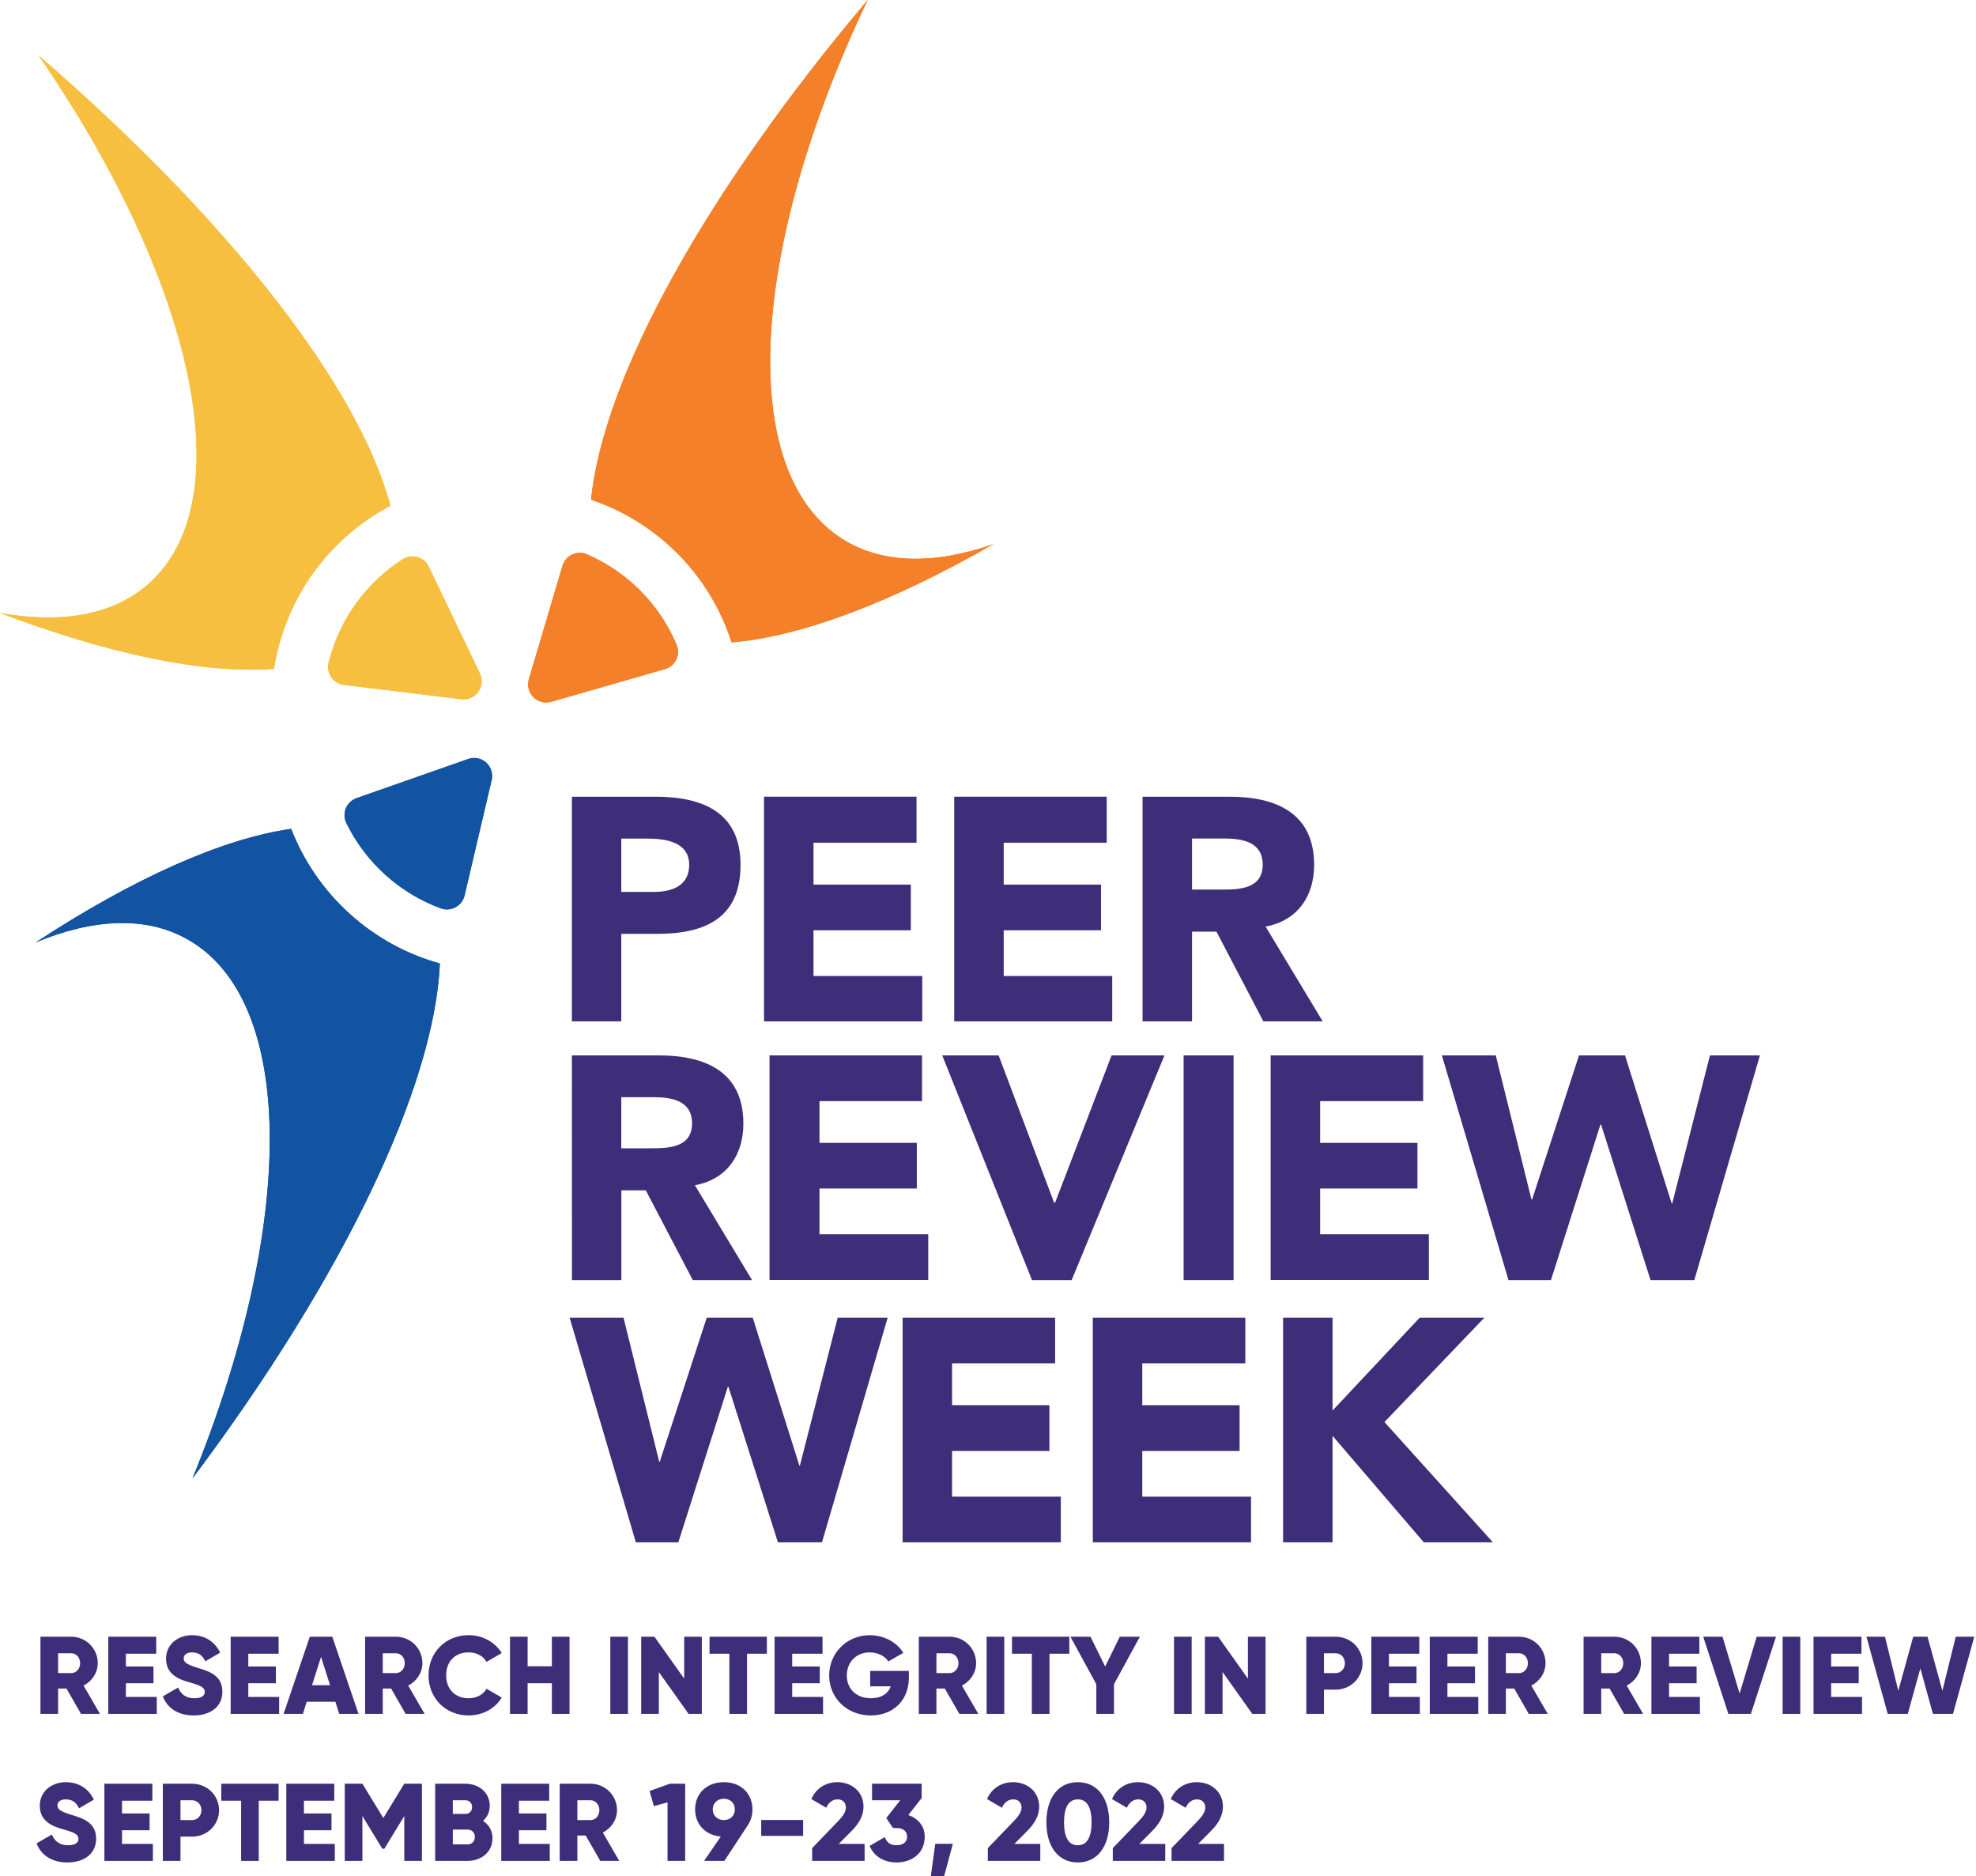 <svg width="158" height="150" viewBox="0 0 158 150" fill="none" xmlns="http://www.w3.org/2000/svg">
<path d="M6.478 137.015H7.994L6.681 134.75C7.36 134.406 7.818 133.719 7.818 132.961C7.818 131.788 6.875 130.845 5.703 130.845H3.235V137.015H4.645V134.988H5.315L6.478 137.015ZM4.645 132.167H5.703C6.09 132.167 6.408 132.511 6.408 132.961C6.408 133.41 6.09 133.754 5.703 133.754H4.645V132.167Z" fill="#3E2D79"/>
<path d="M10.067 135.658V134.565H12.271V133.225H10.067V132.203H12.491V130.845H8.657V137.015H12.535V135.658H10.067Z" fill="#3E2D79"/>
<path d="M15.49 137.138C16.83 137.138 17.782 136.433 17.782 135.243C17.782 133.939 16.733 133.613 15.799 133.331C14.838 133.04 14.688 132.846 14.688 132.564C14.688 132.317 14.908 132.097 15.349 132.097C15.913 132.097 16.204 132.37 16.416 132.811L17.605 132.115C17.156 131.207 16.363 130.722 15.349 130.722C14.283 130.722 13.278 131.409 13.278 132.599C13.278 133.78 14.177 134.221 15.094 134.477C16.019 134.732 16.371 134.882 16.371 135.261C16.371 135.499 16.204 135.763 15.534 135.763C14.838 135.763 14.459 135.42 14.239 134.908L13.022 135.613C13.366 136.521 14.194 137.138 15.49 137.138Z" fill="#3E2D79"/>
<path d="M19.854 135.658V134.565H22.057V133.225H19.854V132.203H22.277V130.845H18.443V137.015H22.321V135.658H19.854Z" fill="#3E2D79"/>
<path d="M27.125 137.015H28.667L26.57 130.845H24.772L22.674 137.015H24.216L24.525 136.045H26.817L27.125 137.015ZM24.948 134.723L25.671 132.458L26.393 134.723H24.948Z" fill="#3E2D79"/>
<path d="M32.437 137.015H33.953L32.639 134.75C33.318 134.406 33.776 133.719 33.776 132.961C33.776 131.788 32.833 130.845 31.661 130.845H29.193V137.015H30.604V134.988H31.273L32.437 137.015ZM30.604 132.167H31.661C32.049 132.167 32.366 132.511 32.366 132.961C32.366 133.41 32.049 133.754 31.661 133.754H30.604V132.167Z" fill="#3E2D79"/>
<path d="M37.473 137.138C38.602 137.138 39.589 136.583 40.117 135.71L38.901 135.005C38.637 135.481 38.099 135.763 37.473 135.763C36.38 135.763 35.675 135.032 35.675 133.93C35.675 132.828 36.38 132.097 37.473 132.097C38.099 132.097 38.628 132.379 38.901 132.855L40.117 132.15C39.58 131.277 38.593 130.722 37.473 130.722C35.614 130.722 34.265 132.115 34.265 133.93C34.265 135.746 35.614 137.138 37.473 137.138Z" fill="#3E2D79"/>
<path d="M44.127 130.845V133.207H42.188V130.845H40.778V137.015H42.188V134.565H44.127V137.015H45.538V130.845H44.127Z" fill="#3E2D79"/>
<path d="M48.8 130.845V137.015H50.21V130.845H48.8Z" fill="#3E2D79"/>
<path d="M54.707 130.845V134.194L52.328 130.845H51.27V137.015H52.68V133.666L55.06 137.015H56.117V130.845H54.707Z" fill="#3E2D79"/>
<path d="M61.317 130.845H56.734V132.203H58.32V137.015H59.73V132.203H61.317V130.845Z" fill="#3E2D79"/>
<path d="M63.344 135.658V134.565H65.548V133.225H63.344V132.203H65.768V130.845H61.934V137.015H65.812V135.658H63.344Z" fill="#3E2D79"/>
<path d="M72.672 133.578H69.579V134.811H71.227C71.007 135.402 70.469 135.763 69.649 135.763C68.451 135.763 67.71 134.997 67.71 133.948C67.71 132.864 68.486 132.097 69.526 132.097C70.222 132.097 70.777 132.414 71.033 132.82L72.232 132.132C71.712 131.304 70.716 130.722 69.535 130.722C67.719 130.722 66.3 132.15 66.3 133.939C66.3 135.71 67.693 137.138 69.632 137.138C71.359 137.138 72.672 135.992 72.672 134.106V133.578Z" fill="#3E2D79"/>
<path d="M76.711 137.015H78.227L76.913 134.75C77.592 134.406 78.05 133.719 78.05 132.961C78.05 131.788 77.107 130.845 75.935 130.845H73.467V137.015H74.877V134.988H75.547L76.711 137.015ZM74.877 132.167H75.935C76.323 132.167 76.64 132.511 76.64 132.961C76.64 133.41 76.323 133.754 75.935 133.754H74.877V132.167Z" fill="#3E2D79"/>
<path d="M78.89 130.845V137.015H80.3V130.845H78.89Z" fill="#3E2D79"/>
<path d="M85.502 130.845H80.919V132.203H82.506V137.015H83.916V132.203H85.502V130.845Z" fill="#3E2D79"/>
<path d="M91.143 130.845H89.539L88.367 133.225L87.195 130.845H85.591L87.662 134.644V137.015H89.072V134.644L91.143 130.845Z" fill="#3E2D79"/>
<path d="M93.874 130.845V137.015H95.284V130.845H93.874Z" fill="#3E2D79"/>
<path d="M99.782 130.845V134.194L97.402 130.845H96.344V137.015H97.755V133.666L100.134 137.015H101.192V130.845H99.782Z" fill="#3E2D79"/>
<path d="M106.788 130.845H104.452V137.015H105.862V135.076H106.788C108.004 135.076 108.947 134.133 108.947 132.961C108.947 131.788 108.004 130.845 106.788 130.845ZM106.788 133.754H105.862V132.167H106.788C107.22 132.167 107.537 132.511 107.537 132.961C107.537 133.41 107.22 133.754 106.788 133.754Z" fill="#3E2D79"/>
<path d="M111.061 135.658V134.565H113.264V133.225H111.061V132.203H113.485V130.845H109.651V137.015H113.529V135.658H111.061Z" fill="#3E2D79"/>
<path d="M115.735 135.658V134.565H117.938V133.225H115.735V132.203H118.158V130.845H114.324V137.015H118.202V135.658H115.735Z" fill="#3E2D79"/>
<path d="M122.241 137.015H123.757L122.444 134.75C123.123 134.406 123.581 133.719 123.581 132.961C123.581 131.788 122.638 130.845 121.466 130.845H118.998V137.015H120.408V134.988H121.078L122.241 137.015ZM120.408 132.167H121.466C121.854 132.167 122.171 132.511 122.171 132.961C122.171 133.41 121.854 133.754 121.466 133.754H120.408V132.167Z" fill="#3E2D79"/>
<path d="M129.867 137.015H131.383L130.07 134.75C130.748 134.406 131.207 133.719 131.207 132.961C131.207 131.788 130.264 130.845 129.091 130.845H126.624V137.015H128.034V134.988H128.704L129.867 137.015ZM128.034 132.167H129.091C129.479 132.167 129.797 132.511 129.797 132.961C129.797 133.41 129.479 133.754 129.091 133.754H128.034V132.167Z" fill="#3E2D79"/>
<path d="M133.456 135.658V134.565H135.66V133.225H133.456V132.203H135.88V130.845H132.046V137.015H135.924V135.658H133.456Z" fill="#3E2D79"/>
<path d="M138.2 137.015H139.998L142.008 130.845H140.465L139.099 135.384L137.733 130.845H136.191L138.2 137.015Z" fill="#3E2D79"/>
<path d="M142.538 130.845V137.015H143.948V130.845H142.538Z" fill="#3E2D79"/>
<path d="M146.418 135.658V134.565H148.622V133.225H146.418V132.203H148.842V130.845H145.008V137.015H148.886V135.658H146.418Z" fill="#3E2D79"/>
<path d="M150.942 137.015H152.546L153.551 133.375L154.555 137.015H156.16L157.861 130.845H156.38L155.313 135.164L154.124 130.845H152.978L151.788 135.164L150.722 130.845H149.241L150.942 137.015Z" fill="#3E2D79"/>
<path d="M5.394 148.89C6.734 148.89 7.686 148.184 7.686 146.995C7.686 145.69 6.637 145.364 5.703 145.082C4.742 144.791 4.592 144.597 4.592 144.315C4.592 144.069 4.812 143.848 5.253 143.848C5.817 143.848 6.108 144.121 6.319 144.562L7.509 143.866C7.06 142.958 6.267 142.473 5.253 142.473C4.187 142.473 3.182 143.161 3.182 144.351C3.182 145.532 4.081 145.972 4.997 146.228C5.923 146.483 6.275 146.633 6.275 147.012C6.275 147.25 6.108 147.515 5.438 147.515C4.742 147.515 4.363 147.171 4.143 146.66L2.926 147.365C3.27 148.273 4.098 148.89 5.394 148.89Z" fill="#3E2D79"/>
<path d="M9.757 147.409V146.316H11.961V144.976H9.757V143.954H12.181V142.597H8.347V148.766H12.225V147.409H9.757Z" fill="#3E2D79"/>
<path d="M15.356 142.597H13.021V148.766H14.431V146.827H15.356C16.573 146.827 17.516 145.884 17.516 144.712C17.516 143.54 16.573 142.597 15.356 142.597ZM15.356 145.505H14.431V143.919H15.356C15.788 143.919 16.105 144.262 16.105 144.712C16.105 145.161 15.788 145.505 15.356 145.505Z" fill="#3E2D79"/>
<path d="M22.276 142.597H17.693V143.954H19.279V148.766H20.689V143.954H22.276V142.597Z" fill="#3E2D79"/>
<path d="M24.303 147.409V146.316H26.506V144.976H24.303V143.954H26.727V142.597H22.893V148.766H26.771V147.409H24.303Z" fill="#3E2D79"/>
<path d="M33.736 142.597H32.326L30.651 145.338L28.977 142.597H27.567V148.766H28.977V145.179L30.572 147.797H30.731L32.326 145.179V148.766H33.736V142.597Z" fill="#3E2D79"/>
<path d="M38.621 145.567C38.956 145.276 39.159 144.871 39.159 144.359C39.159 143.293 38.286 142.597 37.211 142.597H34.796V148.766H37.388C38.489 148.766 39.379 148.052 39.379 146.959C39.379 146.334 39.08 145.858 38.621 145.567ZM37.211 143.919C37.537 143.919 37.749 144.148 37.749 144.465C37.749 144.782 37.529 145.012 37.211 145.012H36.206V143.919H37.211ZM37.388 147.444H36.206V146.263H37.388C37.74 146.263 37.969 146.51 37.969 146.854C37.969 147.197 37.74 147.444 37.388 147.444Z" fill="#3E2D79"/>
<path d="M41.491 147.409V146.316H43.694V144.976H41.491V143.954H43.915V142.597H40.081V148.766H43.959V147.409H41.491Z" fill="#3E2D79"/>
<path d="M47.998 148.766H49.514L48.201 146.501C48.879 146.157 49.337 145.47 49.337 144.712C49.337 143.54 48.395 142.597 47.222 142.597H44.755V148.766H46.165V146.739H46.834L47.998 148.766ZM46.165 143.919H47.222C47.61 143.919 47.927 144.262 47.927 144.712C47.927 145.161 47.61 145.505 47.222 145.505H46.165V143.919Z" fill="#3E2D79"/>
<path d="M53.553 142.597L51.94 143.178L52.283 144.386L53.376 144.086V148.766H54.786V142.597H53.553Z" fill="#3E2D79"/>
<path d="M60.165 144.65C60.165 143.372 59.24 142.473 57.874 142.473C56.517 142.473 55.582 143.372 55.582 144.65C55.582 145.849 56.411 146.721 57.636 146.818L56.296 148.766H57.918L59.804 145.902C60.033 145.558 60.165 145.126 60.165 144.65ZM56.992 144.65C56.992 144.113 57.407 143.795 57.874 143.795C58.35 143.795 58.755 144.104 58.755 144.65C58.755 145.197 58.35 145.505 57.874 145.505C57.407 145.505 56.992 145.188 56.992 144.65Z" fill="#3E2D79"/>
<path d="M60.867 146.765H64.216V145.496H60.867V146.765Z" fill="#3E2D79"/>
<path d="M64.939 148.766H69.134V147.409H67.063L68.085 146.378C68.649 145.814 69.046 145.179 69.046 144.439C69.046 143.196 68.058 142.473 66.957 142.473C66.102 142.473 65.273 142.905 64.877 143.822L66.067 144.518C66.234 144.13 66.543 143.848 66.974 143.848C67.389 143.848 67.635 144.113 67.635 144.5C67.635 144.862 67.371 145.223 67.01 145.593L64.939 147.744V148.766Z" fill="#3E2D79"/>
<path d="M72.628 145.1L73.694 143.742V142.597H69.728V143.919H71.984L70.865 145.338L71.403 146.14H71.694C72.275 146.14 72.531 146.448 72.531 146.827C72.531 147.206 72.275 147.515 71.694 147.515C71.156 147.515 70.891 147.268 70.751 146.862L69.534 147.567C69.913 148.475 70.759 148.89 71.694 148.89C72.883 148.89 73.941 148.184 73.941 146.827C73.941 145.972 73.386 145.364 72.628 145.1Z" fill="#3E2D79"/>
<path d="M76.191 147.4H74.781L74.428 150H75.486L76.191 147.4Z" fill="#3E2D79"/>
<path d="M78.985 148.766H83.18V147.409H81.109L82.131 146.378C82.695 145.814 83.092 145.179 83.092 144.439C83.092 143.196 82.105 142.473 81.003 142.473C80.148 142.473 79.32 142.905 78.923 143.822L80.113 144.518C80.281 144.13 80.589 143.848 81.021 143.848C81.435 143.848 81.682 144.113 81.682 144.5C81.682 144.862 81.418 145.223 81.056 145.593L78.985 147.744V148.766Z" fill="#3E2D79"/>
<path d="M86.181 148.89C87.776 148.89 88.692 147.585 88.692 145.681C88.692 143.778 87.776 142.473 86.181 142.473C84.585 142.473 83.669 143.778 83.669 145.681C83.669 147.585 84.585 148.89 86.181 148.89ZM86.181 147.515C85.44 147.515 85.079 146.871 85.079 145.681C85.079 144.492 85.44 143.848 86.181 143.848C86.921 143.848 87.282 144.492 87.282 145.681C87.282 146.871 86.921 147.515 86.181 147.515Z" fill="#3E2D79"/>
<path d="M88.978 148.766H93.173V147.409H91.102L92.124 146.378C92.688 145.814 93.085 145.179 93.085 144.439C93.085 143.196 92.098 142.473 90.996 142.473C90.141 142.473 89.313 142.905 88.916 143.822L90.106 144.518C90.273 144.13 90.582 143.848 91.014 143.848C91.428 143.848 91.675 144.113 91.675 144.5C91.675 144.862 91.41 145.223 91.049 145.593L88.978 147.744V148.766Z" fill="#3E2D79"/>
<path d="M93.677 148.766H97.872V147.409H95.801L96.823 146.378C97.388 145.814 97.784 145.179 97.784 144.439C97.784 143.196 96.797 142.473 95.695 142.473C94.84 142.473 94.012 142.905 93.615 143.822L94.805 144.518C94.973 144.13 95.281 143.848 95.713 143.848C96.127 143.848 96.374 144.113 96.374 144.5C96.374 144.862 96.11 145.223 95.748 145.593L93.677 147.744V148.766Z" fill="#3E2D79"/>
<path d="M45.545 105.337H49.855L52.709 116.854H52.755L56.512 105.337H60.188L63.916 117.157H63.962L66.982 105.337H70.978L65.726 123.298H62.203L58.247 110.867H58.196L54.239 123.298H50.843L45.545 105.337Z" fill="#3E2D79"/>
<path d="M72.171 105.337H84.365V108.987H76.127V112.335H83.909V115.991H76.127V119.642H84.822V123.298H72.171V105.337Z" fill="#3E2D79"/>
<path d="M87.38 105.337H99.574V108.987H91.336V112.335H99.117V115.991H91.336V119.642H100.03V123.298H87.38V105.337Z" fill="#3E2D79"/>
<path d="M102.594 105.337H106.55V112.764L113.52 105.337H118.693L110.7 113.683L119.372 123.298H113.846L106.55 114.786V123.298H102.594V105.337Z" fill="#3E2D79"/>
<path d="M45.728 63.691H52.396C56.118 63.691 59.212 64.885 59.212 69.147C59.212 73.409 56.358 74.654 52.573 74.654H49.678V81.652H45.728V63.691ZM49.678 71.301H52.316C53.715 71.301 55.107 70.821 55.107 69.147C55.107 67.296 53.229 67.039 51.711 67.039H49.678V71.301Z" fill="#3E2D79"/>
<path d="M61.091 63.691H73.285V67.37H65.047V70.718H72.828V74.368H65.047V78.025H73.741V81.652H61.091V63.691Z" fill="#3E2D79"/>
<path d="M76.299 63.691H88.493V67.37H80.255V70.718H88.036V74.368H80.255V78.025H88.933V81.652H76.299V63.691Z" fill="#3E2D79"/>
<path d="M91.358 63.691H98.306C101.983 63.691 105.077 64.96 105.077 69.147C105.077 71.66 103.729 73.614 101.195 74.071L105.762 81.652H101.018L97.267 74.477H95.315V81.652H91.358V63.691ZM95.315 71.118H97.65C99.094 71.118 100.966 71.066 100.966 69.118C100.966 67.313 99.345 67.033 97.901 67.033H95.315V71.118Z" fill="#3E2D79"/>
<path d="M45.728 84.371H52.67C56.346 84.371 59.44 85.639 59.44 89.827C59.44 92.341 58.099 94.294 55.564 94.751L60.131 102.332H55.393L51.636 95.157H49.684V102.332H45.733L45.728 84.371ZM49.678 91.798H52.013C53.458 91.798 55.336 91.752 55.336 89.798C55.336 87.993 53.715 87.713 52.264 87.713H49.678V91.798Z" fill="#3E2D79"/>
<path d="M61.53 84.371H73.724V88.028H65.526V91.364H73.308V95.014H65.526V98.67H74.221V102.321H61.53V84.371Z" fill="#3E2D79"/>
<path d="M75.34 84.371H79.85L84.285 96.145H84.365L88.881 84.371H93.111L85.69 102.332H82.516L75.34 84.371Z" fill="#3E2D79"/>
<path d="M94.641 84.371H98.637V102.332H94.641V84.371Z" fill="#3E2D79"/>
<path d="M101.6 84.371H113.794V88.028H105.557V91.364H113.338V95.014H105.557V98.67H114.251V102.321H101.6V84.371Z" fill="#3E2D79"/>
<path d="M115.291 84.371H119.601L122.455 95.888H122.507L126.257 84.371H129.934L133.662 96.197H133.713L136.727 84.371H140.723L135.477 102.332H131.977L128.021 89.901H127.97L124.014 102.332H120.617L115.291 84.371Z" fill="#3E2D79"/>
<path d="M27.934 73.026C30 74.908 32.48 76.278 35.172 77.025C34.744 86.851 27.465 102.104 15.391 118.191C23.623 98.025 23.8 79.915 14.889 75.037C11.584 73.22 7.416 73.443 2.843 75.345C10.664 70.227 17.743 67.05 23.281 66.262C24.285 68.848 25.878 71.164 27.934 73.026Z" fill="#1253A2"/>
<path d="M28.498 63.811L37.421 60.681C37.668 60.591 37.934 60.571 38.191 60.621C38.448 60.672 38.686 60.792 38.88 60.968C39.074 61.145 39.216 61.371 39.291 61.622C39.366 61.874 39.371 62.141 39.305 62.395L37.142 71.609C37.092 71.803 37.004 71.985 36.881 72.143C36.758 72.301 36.604 72.432 36.428 72.528C36.252 72.623 36.058 72.681 35.859 72.698C35.659 72.715 35.459 72.691 35.269 72.626C31.948 71.41 29.229 68.953 27.682 65.771C27.598 65.59 27.553 65.393 27.549 65.193C27.545 64.994 27.583 64.796 27.659 64.611C27.736 64.427 27.85 64.261 27.995 64.123C28.139 63.985 28.311 63.879 28.498 63.811Z" fill="#1253A2"/>
<path d="M27.934 73.026C30 74.908 32.48 76.278 35.172 77.025C34.744 86.851 27.465 102.104 15.391 118.191C23.623 98.025 23.8 79.915 14.889 75.037C11.584 73.22 7.416 73.443 2.843 75.345C10.664 70.227 17.743 67.05 23.281 66.262C24.285 68.848 25.878 71.164 27.934 73.026Z" fill="#1253A2"/>
<path d="M28.498 63.811L37.421 60.681C37.668 60.591 37.934 60.571 38.191 60.621C38.448 60.672 38.686 60.792 38.88 60.968C39.074 61.145 39.216 61.371 39.291 61.622C39.366 61.874 39.371 62.141 39.305 62.395L37.142 71.609C37.092 71.803 37.004 71.985 36.881 72.143C36.758 72.301 36.604 72.432 36.428 72.528C36.252 72.623 36.058 72.681 35.859 72.698C35.659 72.715 35.459 72.691 35.269 72.626C31.948 71.41 29.229 68.953 27.682 65.771C27.598 65.59 27.553 65.393 27.549 65.193C27.545 64.994 27.583 64.796 27.659 64.611C27.736 64.427 27.85 64.261 27.995 64.123C28.139 63.985 28.311 63.879 28.498 63.811Z" fill="#1253A2"/>
<path d="M54.257 44.331C52.299 42.341 49.902 40.84 47.258 39.949C48.251 30.163 56.392 15.384 69.38 0C60 19.652 58.778 37.704 67.393 43.108C70.584 45.108 74.757 45.131 79.433 43.497C71.338 48.141 64.088 50.889 58.498 51.358C57.651 48.717 56.198 46.311 54.257 44.331Z" fill="#F48029"/>
<path d="M53.155 53.494L44.067 56.105C43.818 56.176 43.555 56.178 43.305 56.113C43.054 56.047 42.827 55.916 42.645 55.732C42.462 55.548 42.333 55.319 42.27 55.068C42.207 54.817 42.212 54.553 42.285 54.305L44.974 45.233C45.031 45.038 45.128 44.857 45.26 44.702C45.391 44.547 45.554 44.422 45.737 44.334C45.92 44.246 46.12 44.198 46.323 44.192C46.526 44.187 46.728 44.224 46.915 44.302C50.158 45.703 52.735 48.302 54.109 51.557C54.186 51.746 54.223 51.949 54.216 52.154C54.209 52.358 54.159 52.558 54.069 52.741C53.978 52.924 53.85 53.086 53.693 53.216C53.535 53.346 53.352 53.441 53.155 53.494Z" fill="#F48029"/>
<path d="M54.257 44.331C52.299 42.341 49.902 40.84 47.258 39.949C48.251 30.163 56.392 15.384 69.38 0C60 19.652 58.778 37.704 67.393 43.108C70.584 45.108 74.757 45.131 79.433 43.497C71.338 48.141 64.088 50.889 58.498 51.358C57.651 48.717 56.198 46.311 54.257 44.331Z" fill="#F48029"/>
<path d="M53.155 53.494L44.067 56.105C43.818 56.176 43.555 56.178 43.305 56.113C43.054 56.047 42.827 55.916 42.645 55.732C42.462 55.548 42.333 55.319 42.27 55.068C42.207 54.817 42.212 54.553 42.285 54.305L44.974 45.233C45.031 45.038 45.128 44.857 45.26 44.702C45.391 44.547 45.554 44.422 45.737 44.334C45.92 44.246 46.12 44.198 46.323 44.192C46.526 44.187 46.728 44.224 46.915 44.302C50.158 45.703 52.735 48.302 54.109 51.557C54.186 51.746 54.223 51.949 54.216 52.154C54.209 52.358 54.159 52.558 54.069 52.741C53.978 52.924 53.85 53.086 53.693 53.216C53.535 53.346 53.352 53.441 53.155 53.494Z" fill="#F48029"/>
<path d="M24.993 45.879C26.614 43.603 28.745 41.738 31.216 40.435C28.698 30.934 18.325 17.584 3.094 4.444C15.442 22.377 19.49 40.023 11.829 46.719C8.974 49.198 4.875 49.872 0 49.004C8.729 52.317 16.316 53.888 21.911 53.471C22.335 50.735 23.39 48.136 24.993 45.879Z" fill="#F6BF3F"/>
<path d="M27.511 54.757L36.896 55.899C37.153 55.93 37.413 55.892 37.651 55.788C37.888 55.684 38.092 55.519 38.243 55.308C38.395 55.098 38.486 54.851 38.51 54.593C38.533 54.336 38.486 54.076 38.375 53.843L34.287 45.308C34.2 45.124 34.075 44.96 33.921 44.828C33.767 44.695 33.586 44.597 33.391 44.539C33.196 44.481 32.99 44.465 32.789 44.493C32.587 44.52 32.394 44.589 32.221 44.696C29.244 46.592 27.114 49.563 26.272 52.991C26.226 53.19 26.221 53.395 26.26 53.595C26.299 53.795 26.379 53.985 26.496 54.152C26.613 54.318 26.764 54.458 26.939 54.562C27.114 54.667 27.309 54.733 27.511 54.757Z" fill="#F6BF3F"/>
<path d="M24.993 45.879C26.614 43.603 28.745 41.738 31.216 40.435C28.698 30.934 18.325 17.584 3.094 4.444C15.442 22.377 19.49 40.023 11.829 46.719C8.974 49.198 4.875 49.872 0 49.004C8.729 52.317 16.316 53.888 21.911 53.471C22.335 50.735 23.39 48.136 24.993 45.879Z" fill="#F6BF3F"/>
<path d="M27.511 54.757L36.896 55.899C37.153 55.93 37.413 55.892 37.651 55.788C37.888 55.684 38.092 55.519 38.243 55.308C38.395 55.098 38.486 54.851 38.51 54.593C38.533 54.336 38.486 54.076 38.375 53.843L34.287 45.308C34.2 45.124 34.075 44.96 33.921 44.828C33.767 44.695 33.586 44.597 33.391 44.539C33.196 44.481 32.99 44.465 32.789 44.493C32.587 44.52 32.394 44.589 32.221 44.696C29.244 46.592 27.114 49.563 26.272 52.991C26.226 53.19 26.221 53.395 26.26 53.595C26.299 53.795 26.379 53.985 26.496 54.152C26.613 54.318 26.764 54.458 26.939 54.562C27.114 54.667 27.309 54.733 27.511 54.757Z" fill="#F6BF3F"/>
</svg>
